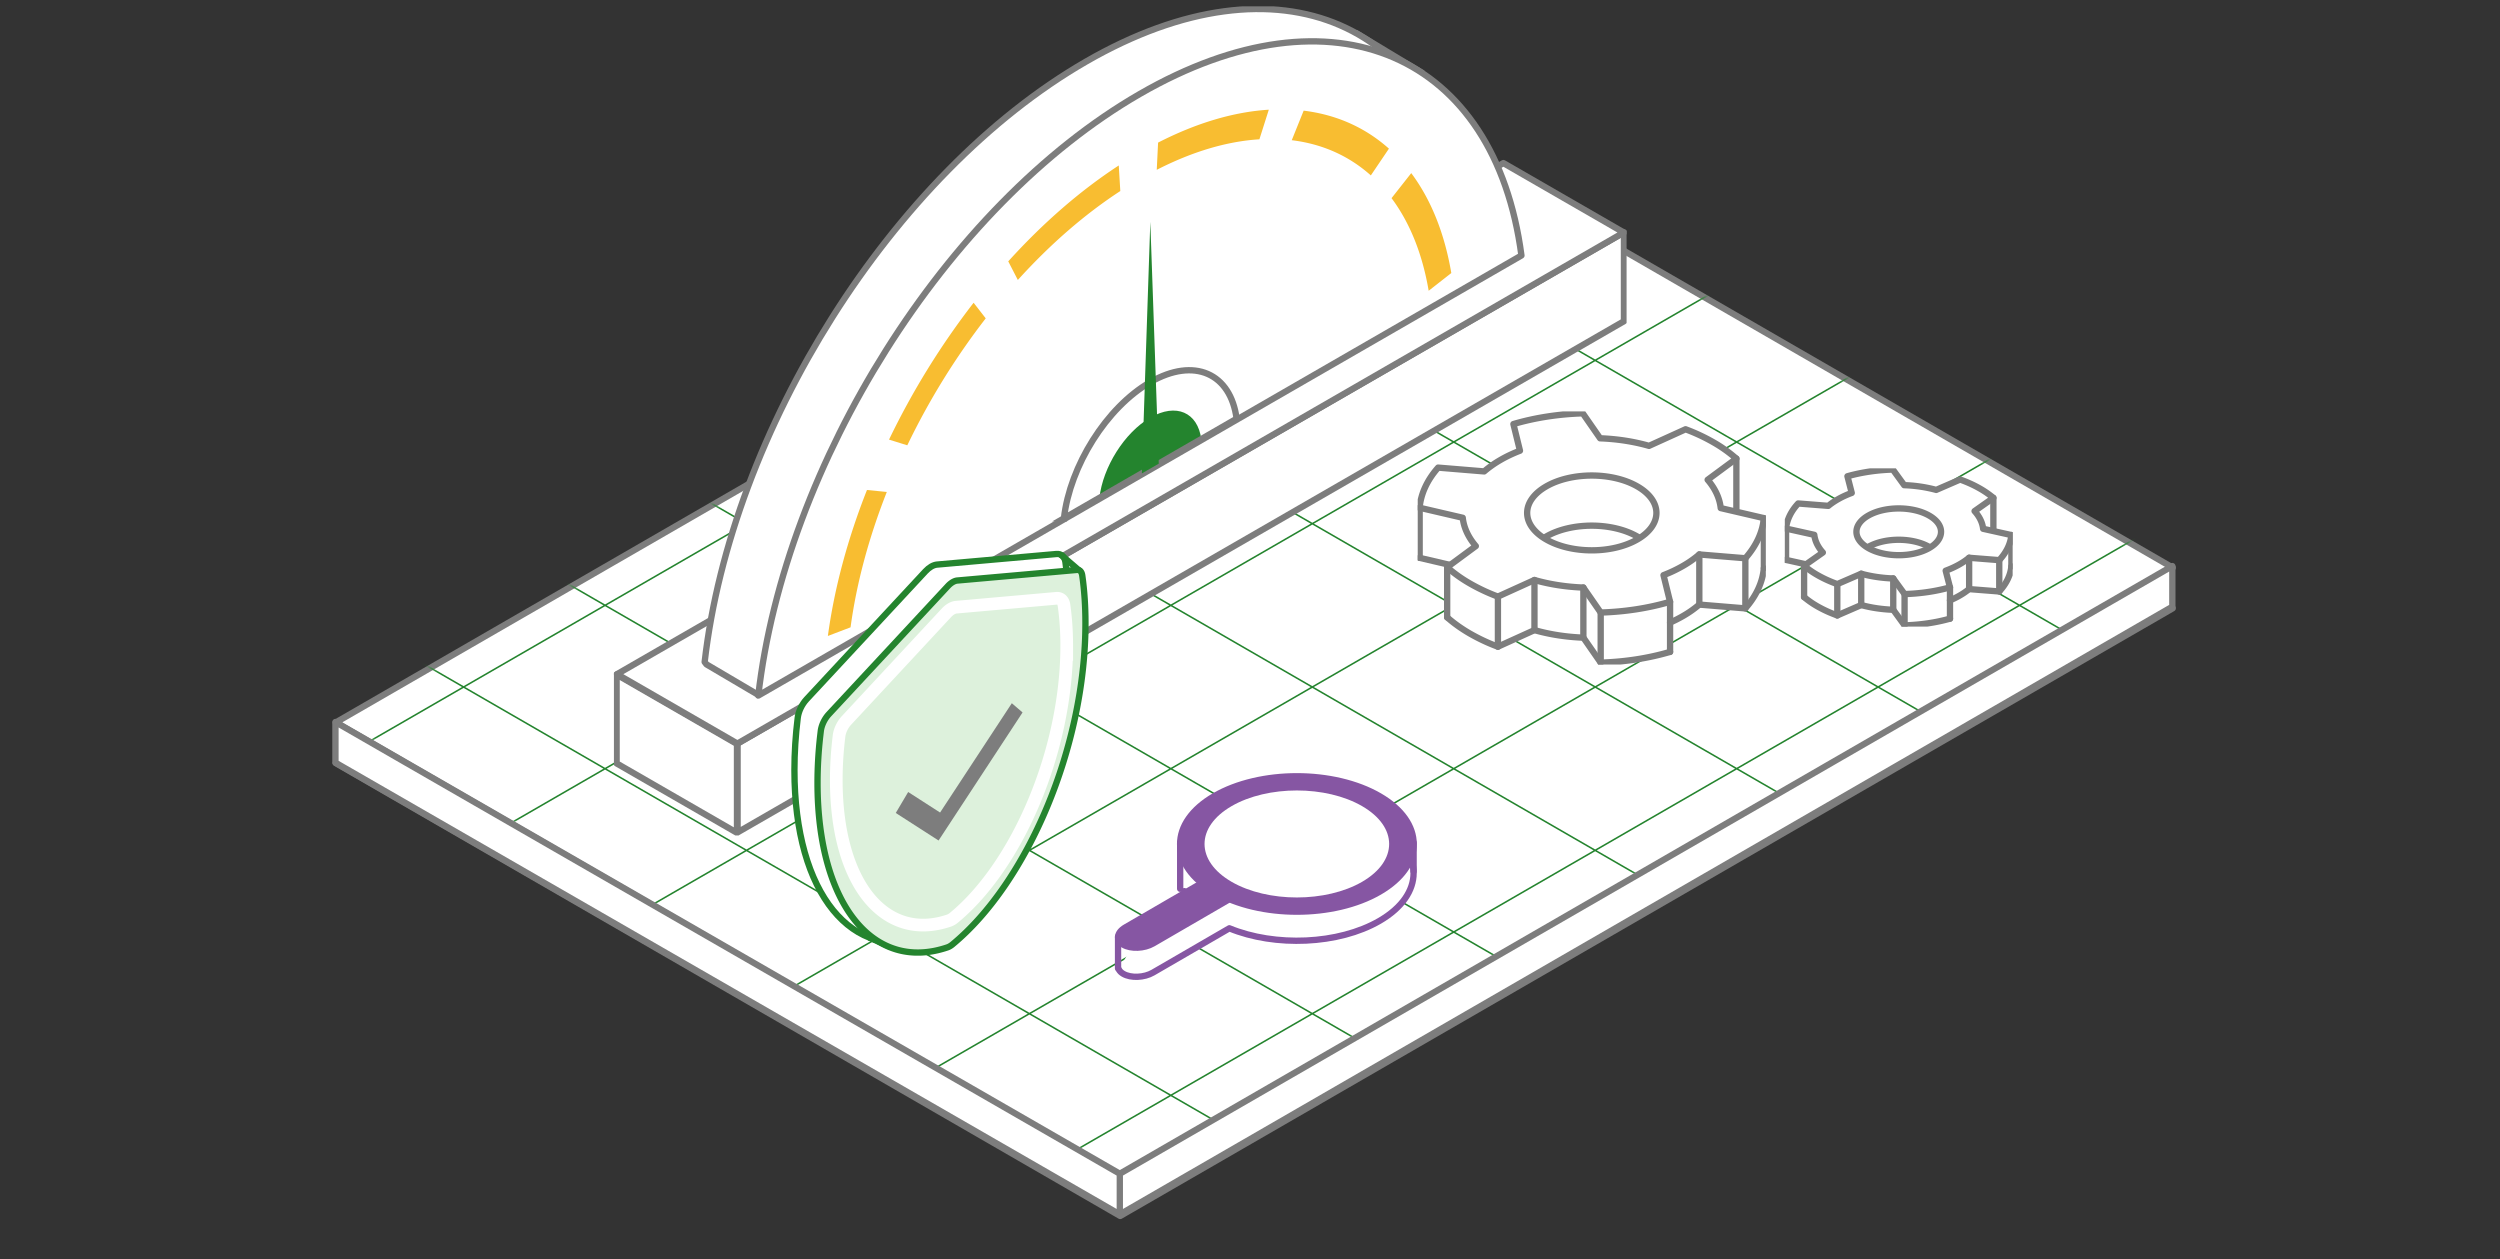 <svg width="395" height="199" fill="none" xmlns="http://www.w3.org/2000/svg"><rect width="100%" height="100%" fill="#333333" stroke="none"/><path d="m343.291 96.11-166.3 96.01-123.94-71.55 166.3-96.01 123.94 71.55Z" fill="#fff" stroke="#7D7D7D" stroke-linejoin="round"/><path d="m343.291 89.69-166.3 96.01-123.94-71.55 166.3-96.02 123.94 71.56Z" fill="#fff" stroke="#7D7D7D" stroke-linejoin="round"/><mask id="a" style="mask-type:alpha" maskUnits="userSpaceOnUse" x="53" y="18" width="291" height="168"><path d="m343.291 89.69-166.3 96.01-123.94-71.55 166.3-96.02 123.94 71.56Z" fill="#fff"/></mask><g mask="url(#a)" stroke="#24842E" stroke-linejoin="round"><path d="m133.52 42.86 5.58 4.11" stroke-width="2"/><path d="m49.309 94.73 202.74 117.05M71.66 81.82l202.73 117.05M94.012 68.92l202.73 117.05M116.359 56.02l202.73 117.05M138.711 43.11l202.73 117.05M161.969 30.74l202.74 117.05M183.398 17.31l202.74 117.05M156.172 189.7l191.16-110.36M134.121 176.63l191.15-110.36M113.762 162.58l191.16-110.37M91.7 149.51 282.858 39.14M69.121 136.74l191.16-110.36M47.059 123.67 238.219 13.3" stroke-width=".25"/></g><path d="M53 114.08v6.42l123.93 71.38v-6.43L53 114.08ZM176.93 185.45v6.43l166.3-96.02v-6.42l-166.3 96.01Z" fill="#fff" stroke="#7D7D7D" stroke-linejoin="round"/><g clip-path="url(#b)"><path d="M215.214 143.947c-5.684 3.3-14.927 3.3-20.611 0-5.697-3.313-5.697-8.669 0-11.969 5.684-3.3 14.927-3.3 20.611 0 5.696 3.3 5.696 8.656 0 11.969Z" fill="#fff" stroke="#8656A3" stroke-linecap="round" stroke-linejoin="round"/><path d="M215.214 143.947c-5.684 3.3-14.927 3.3-20.611 0-5.697-3.313-5.697-8.669 0-11.969 5.684-3.3 14.927-3.3 20.611 0 5.696 3.3 5.696 8.656 0 11.969Z" fill="#fff" stroke="#8656A3" stroke-linecap="round" stroke-linejoin="round"/><path d="M215.214 143.947c-5.684 3.3-14.927 3.3-20.611 0-5.697-3.313-5.697-8.669 0-11.969 5.684-3.3 14.927-3.3 20.611 0 5.696 3.3 5.696 8.656 0 11.969Z" fill="#fff" stroke="#8656A3" stroke-linecap="round" stroke-linejoin="round"/><path d="M187.29 134.781c.86-1.611 2.385-3.13 4.575-4.4 7.209-4.178 18.877-4.178 26.086 0 7.196 4.177 7.196 10.961 0 15.125-6.466 3.745-16.504 4.138-23.713 1.165l-12.059 6.993c-1.395.812-3.506.904-4.706.197-.339-.197-.56-.419-.691-.681" fill="#fff"/><path d="M187.29 134.781c.86-1.611 2.385-3.13 4.575-4.4 7.209-4.178 18.877-4.178 26.086 0 7.196 4.177 7.196 10.961 0 15.125-6.466 3.745-16.504 4.138-23.713 1.165l-12.059 6.993c-1.395.812-3.506.904-4.706.197-.339-.197-.56-.419-.691-.681" stroke="#8656A3" stroke-linecap="round" stroke-linejoin="round"/><path d="m180.954 149.303 8.891-5.159c-1.265-1.035-2.177-2.161-2.725-3.339" fill="#fff"/><path d="m180.954 149.303 8.891-5.159c-1.265-1.035-2.177-2.161-2.725-3.339" stroke="#8656A3" stroke-linecap="round" stroke-linejoin="round"/><path d="M217.951 140.909c-7.209 4.178-18.877 4.178-26.086 0-7.209-4.177-7.209-10.947 0-15.125 7.209-4.177 18.877-4.177 26.086 0 7.209 4.178 7.209 10.948 0 15.125Z" fill="#8656A3" stroke="#8656A3" stroke-linecap="round" stroke-linejoin="round"/><path d="M215.213 139.325c-5.697 3.3-14.926 3.3-20.623 0-5.697-3.3-5.697-8.656 0-11.956 5.697-3.3 14.926-3.3 20.623 0 5.697 3.3 5.697 8.656 0 11.956Z" fill="#fff"/><path d="M177.473 149.264c-1.212-.707-1.056-1.925.339-2.737l11.863-6.888 4.38 2.541-11.863 6.888c-1.395.812-3.507.903-4.719.196Z" fill="#8656A3" stroke="#8656A3" stroke-linecap="round" stroke-linejoin="round"/><path d="M223.348 133.131v4.544M186.468 133.131v7.294M176.652 147.981v5.029" stroke="#8656A3" stroke-linecap="round" stroke-linejoin="round"/></g><g clip-path="url(#c)"><path d="M224.305 87.971v-7.657c0-2.45 2.037-5.308 3.056-6.432l7.029.613c1.712-1.47 4.585-2.654 5.807-3.063l-1.222-4.288c1.467-.98 7.946-1.633 11.002-1.837l2.751 3.981c3.178 0 6.622.817 7.946 1.225l5.807-2.756c2.934 1.225 6.52 3.777 7.946 4.9v8.27l4.279.919v8.575c-.245 1.716-2.14 4.595-3.057 5.82l-7.335-.613c-.489.735-3.26 2.144-4.584 2.757v4.594c-2.689 1.225-8.455 1.531-11.002 1.531l-2.751-3.675-7.335-1.225-6.112 2.45c-2.69-.49-6.215-3.063-7.641-4.288v-8.576l-4.584-1.225Z" fill="#fff"/><path d="M263.871 98.366a21.062 21.062 0 0 0 2.066-1.047 16.786 16.786 0 0 0 2.549-1.795l7.273.6c1.755-1.99 2.733-4.16 2.928-6.34m-50.036 7.755c1.02.907 2.212 1.764 3.588 2.561a29.441 29.441 0 0 0 4.431 2.076l5.776-2.621c2.439.698 5.068 1.096 7.727 1.194l2.738 3.945c3.771-.11 7.512-.68 10.96-1.697m-39.566-14.855 6.815 1.587M243.92 85c.116-.073.232-.147.354-.214 3.985-2.31 10.452-2.31 14.444 0 .122.073.244.14.354.214" stroke="#7D7D7D" stroke-linecap="round" stroke-linejoin="round"/><path d="M265.941 89.398a16.687 16.687 0 0 0 2.549-1.794l7.274.6c1.754-1.99 2.732-4.16 2.928-6.34l-6.816-1.587c-.171-1.537-.855-3.056-2.066-4.471l4.53-3.345a21.947 21.947 0 0 0-3.588-2.56 29.471 29.471 0 0 0-4.432-2.077l-5.776 2.622c-2.439-.698-5.067-1.096-7.726-1.195l-2.739-3.944c-3.771.11-7.512.68-10.959 1.696l1.033 4.209c-1.095.422-2.14.912-3.106 1.476a17.171 17.171 0 0 0-2.548 1.795l-7.274-.6c-1.755 1.99-2.733 4.159-2.928 6.34l6.815 1.586c.171 1.538.856 3.057 2.066 4.472l-4.529 3.344a21.953 21.953 0 0 0 3.588 2.56 29.425 29.425 0 0 0 4.432 2.077l5.776-2.621c2.439.698 5.067 1.096 7.726 1.194l2.738 3.945c3.772-.11 7.513-.68 10.96-1.697l-1.033-4.208a21.655 21.655 0 0 0 3.105-1.477Zm-21.662-4.177c-3.986-2.31-3.986-6.046 0-8.355 3.985-2.31 10.452-2.31 14.443 0 3.992 2.309 3.986 6.046 0 8.355-3.985 2.31-10.452 2.31-14.443 0Z" fill="#fff" stroke="#7D7D7D" stroke-linecap="round" stroke-linejoin="round"/><path d="M263.871 95.076v7.927M252.91 96.773v7.921M250.172 92.828v7.927M242.445 91.64v7.92M236.672 94.262v7.92M228.652 89.62v7.92M224.305 80.222v7.92M268.492 87.598v7.926M275.766 88.197v7.92M278.695 81.857v7.92M274.348 72.46v7.921" stroke="#7D7D7D" stroke-linecap="round" stroke-linejoin="round"/></g><g clip-path="url(#d)"><path d="M282.199 88.357V83.57c0-1.531 1.334-3.318 2.001-4.02l4.601.383c1.12-.919 3-1.659 3.801-1.914l-.801-2.68c.961-.613 5.202-1.021 7.202-1.149l1.8 2.489c2.081 0 4.335.51 5.202.766l3.8-1.723c1.921.766 4.268 2.36 5.202 3.063v5.168l2.8.574v5.36c-.16 1.072-1.4 2.872-2 3.637l-4.801-.383c-.32.46-2.134 1.34-3.001 1.723v2.872c-1.76.765-5.535.957-7.202.957l-1.8-2.297-4.801-.766-4.001 1.531c-1.76-.306-4.068-1.914-5.001-2.68v-5.36l-3.001-.765Z" fill="#fff"/><path d="M308.097 94.853c.472-.199.924-.417 1.352-.654a10.97 10.97 0 0 0 1.669-1.122l4.761.375c1.148-1.244 1.788-2.6 1.916-3.962m-32.751 4.847a14.359 14.359 0 0 0 2.348 1.6c.901.498 1.873.93 2.901 1.298l3.781-1.639c1.596.437 3.317.685 5.057.747l1.792 2.465c2.469-.069 4.917-.425 7.174-1.06m-25.898-9.284 4.461.991m8.378-2.955c.076-.046.152-.092.232-.134 2.609-1.444 6.842-1.444 9.454 0 .08.046.16.088.232.134" stroke="#7D7D7D" stroke-linecap="round" stroke-linejoin="round"/><path d="M309.453 89.249a10.927 10.927 0 0 0 1.669-1.122l4.761.375c1.148-1.244 1.788-2.6 1.916-3.962l-4.461-.992c-.112-.96-.56-1.91-1.352-2.795l2.965-2.09a14.413 14.413 0 0 0-2.349-1.6c-.9-.498-1.872-.93-2.901-1.298l-3.78 1.638a22.292 22.292 0 0 0-5.058-.746l-1.792-2.466c-2.468.07-4.917.425-7.174 1.06l.677 2.631c-.717.264-1.401.57-2.033.923-.632.352-1.188.727-1.668 1.121l-4.761-.375c-1.149 1.245-1.789 2.6-1.917 3.963l4.461.991c.112.961.56 1.91 1.353 2.795l-2.965 2.09a14.359 14.359 0 0 0 2.348 1.6c.901.499 1.873.931 2.901 1.299l3.781-1.639c1.596.436 3.317.685 5.057.747l1.792 2.465c2.469-.069 4.918-.425 7.174-1.06l-.676-2.63c.716-.265 1.4-.57 2.032-.923Zm-14.179-2.611c-2.608-1.444-2.608-3.779 0-5.222 2.609-1.444 6.842-1.444 9.454 0 2.613 1.443 2.609 3.779 0 5.222-2.608 1.443-6.841 1.443-9.454 0Z" fill="#fff" stroke="#7D7D7D" stroke-linecap="round" stroke-linejoin="round"/><path d="M308.098 92.798v4.954M300.922 93.858v4.95M299.133 91.393v4.954M294.074 90.65v4.95M290.293 92.29v4.95M285.047 89.387v4.95M282.199 83.514v4.95M311.125 88.123v4.954M315.883 88.498v4.95M317.801 84.536v4.95M314.953 78.663v4.95" stroke="#7D7D7D" stroke-linecap="round" stroke-linejoin="round"/></g><g clip-path="url(#e)"><path d="M256.585 36.718v14.035l-140.046 80.76v-14.035l140.046-80.76ZM116.444 117.545v14.036l-19.022-10.967v-14.036l19.022 10.967Z" fill="#fff" stroke="#7D7D7D" stroke-linecap="square" stroke-linejoin="round"/><path d="m256.556 36.735-19.022-10.967-140.046 80.751 19.022 10.967 140.046-80.751Z" fill="#fff" stroke="#7D7D7D" stroke-linecap="square" stroke-linejoin="round"/><path d="m214.582 5.419 9.813 5.911" stroke="#7D7D7D" stroke-linecap="square" stroke-linejoin="round"/><path d="m119.571 109.655-7.95-4.687-.285-.377c4.189-36.498 29.557-77.154 60.264-94.863 30.708-17.708 56.109-6.145 60.29 25.523L124.18 97.37" fill="#fff"/><path d="m119.571 109.655-7.95-4.687-.285-.377c4.189-36.498 29.557-77.154 60.264-94.863 30.708-17.708 56.109-6.145 60.29 25.523L124.18 97.37" stroke="#7D7D7D" stroke-linecap="square" stroke-linejoin="round"/><path d="m240.388 40.365-120.579 69.533c4.188-36.498 29.582-77.347 60.289-95.055 30.707-17.709 56.109-6.146 60.29 25.522Z" fill="#fff" stroke="#7D7D7D" stroke-linecap="square" stroke-linejoin="round"/><path d="m134.389 99.116-3.584 1.366c1.016-7.487 3.089-15.251 6.178-23.065l3.131.318c-2.854 7.244-4.785 14.438-5.725 21.38ZM225.73 45.94c-.99-5.81-2.963-10.74-5.867-14.631l3.114-3.957c3.131 4.2 5.263 9.516 6.329 15.788l-3.576 2.8Zm-82.384 24.416-2.879-.897a121.764 121.764 0 0 1 13.364-21.624l1.914 2.465a112.407 112.407 0 0 0-12.39 20.056h-.009Zm73.251-42.636c-3.484-3.11-7.681-4.98-12.499-5.567l1.88-4.67c5.188.637 9.721 2.658 13.473 6.003l-2.862 4.235h.008Zm-55.782 16.51-1.511-2.935c5.515-6.087 11.383-11.185 17.461-15.15l.243 4.04c-5.632 3.673-11.072 8.402-16.184 14.045h-.009Zm38.17-22.22c-5.129.32-10.585 1.937-16.218 4.822l.21-4.302c6.078-3.11 11.962-4.854 17.494-5.198l-1.486 4.679Z" fill="#F8BD31"/><path d="M173.703 78.675c.554-4.872 3.954-10.33 8.05-12.694 4.097-2.365 7.488-.822 8.051 3.412l-16.101 9.282Z" fill="#24842E"/><path d="M168.102 81.894c.949-8.258 6.699-17.507 13.641-21.514 6.943-4.008 12.701-1.392 13.641 5.776l-27.29 15.738h.008Z" stroke="#7D7D7D" stroke-miterlimit="10"/><path d="m183.084 73.258-2.67 1.543 1.335-39.76 1.335 38.217Z" fill="#24842E"/></g><g clip-path="url(#f)"><path d="M168.847 96.446c0 19.617-9.187 41.234-21.198 51.142-.307.252-.63.441-.937.546-12.006 4.073-21.192-6.833-21.192-26.45 0-2.729.176-5.495.52-8.266.125-1.013.65-2.125 1.404-2.939l18.774-20.21c.583-.63 1.244-1.013 1.831-1.065l18.884-1.674c.754-.069 1.279.43 1.404 1.301.338 2.356.51 4.902.51 7.61v.005Z" fill="#fff" stroke="#24842E" stroke-linejoin="round"/><path d="m167.617 87.65 3.075 2.645M137.32 148.129l3.408 1.49" stroke="#24842E" stroke-linejoin="round"/><path d="M170.131 90.048c.249-.023.425.047.553.166.136.127.261.353.312.709.334 2.33.505 4.851.505 7.538v.006c0 9.735-2.281 19.978-6.057 29.019-3.777 9.046-9.035 16.85-14.959 21.737a2.842 2.842 0 0 1-.596.383l-.185.076c-2.916.99-5.635 1.062-8.073.339-2.44-.723-4.633-2.252-6.479-4.521-3.699-4.548-5.984-12.051-5.984-21.796 0-2.369.135-4.766.396-7.172l.121-1.032c.111-.902.587-1.919 1.274-2.66l18.779-20.21.001-.001c.535-.578 1.089-.869 1.508-.906l18.884-1.675Z" fill="#DDF1DC" stroke="#24842E"/><path d="M168.542 102.02c0 16.484-7.72 34.647-17.812 42.976a2.5 2.5 0 0 1-.786.457c-10.091 3.426-17.811-5.742-17.811-22.226 0-2.293.151-4.618.437-6.943.104-.856.546-1.784 1.181-2.467l15.777-16.982c.489-.53 1.046-.85 1.535-.898l15.866-1.406c.635-.058 1.077.362 1.181 1.091.281 1.979.432 4.12.432 6.398Z" stroke="#fff" stroke-width="2" stroke-miterlimit="10"/><path d="m148.294 132.8-6.763-4.351 1.961-3.312 5.041 3.244 11.335-17.272 1.696 1.459-13.27 20.232Z" fill="#7D7D7D"/></g><defs><clipPath id="b"><path fill="#fff" transform="translate(176 122)" d="M0 0h48v33H0z"/></clipPath><clipPath id="c"><path fill="#fff" transform="translate(224 65)" d="M0 0h55v40H0z"/></clipPath><clipPath id="d"><path fill="#fff" transform="translate(282 74)" d="M0 0h36v25H0z"/></clipPath><clipPath id="e"><path fill="#fff" transform="translate(97 1)" d="M0 0h160v131H0z"/></clipPath><clipPath id="f"><path fill="#fff" transform="translate(125 87)" d="M0 0h47v64H0z"/></clipPath></defs></svg>
